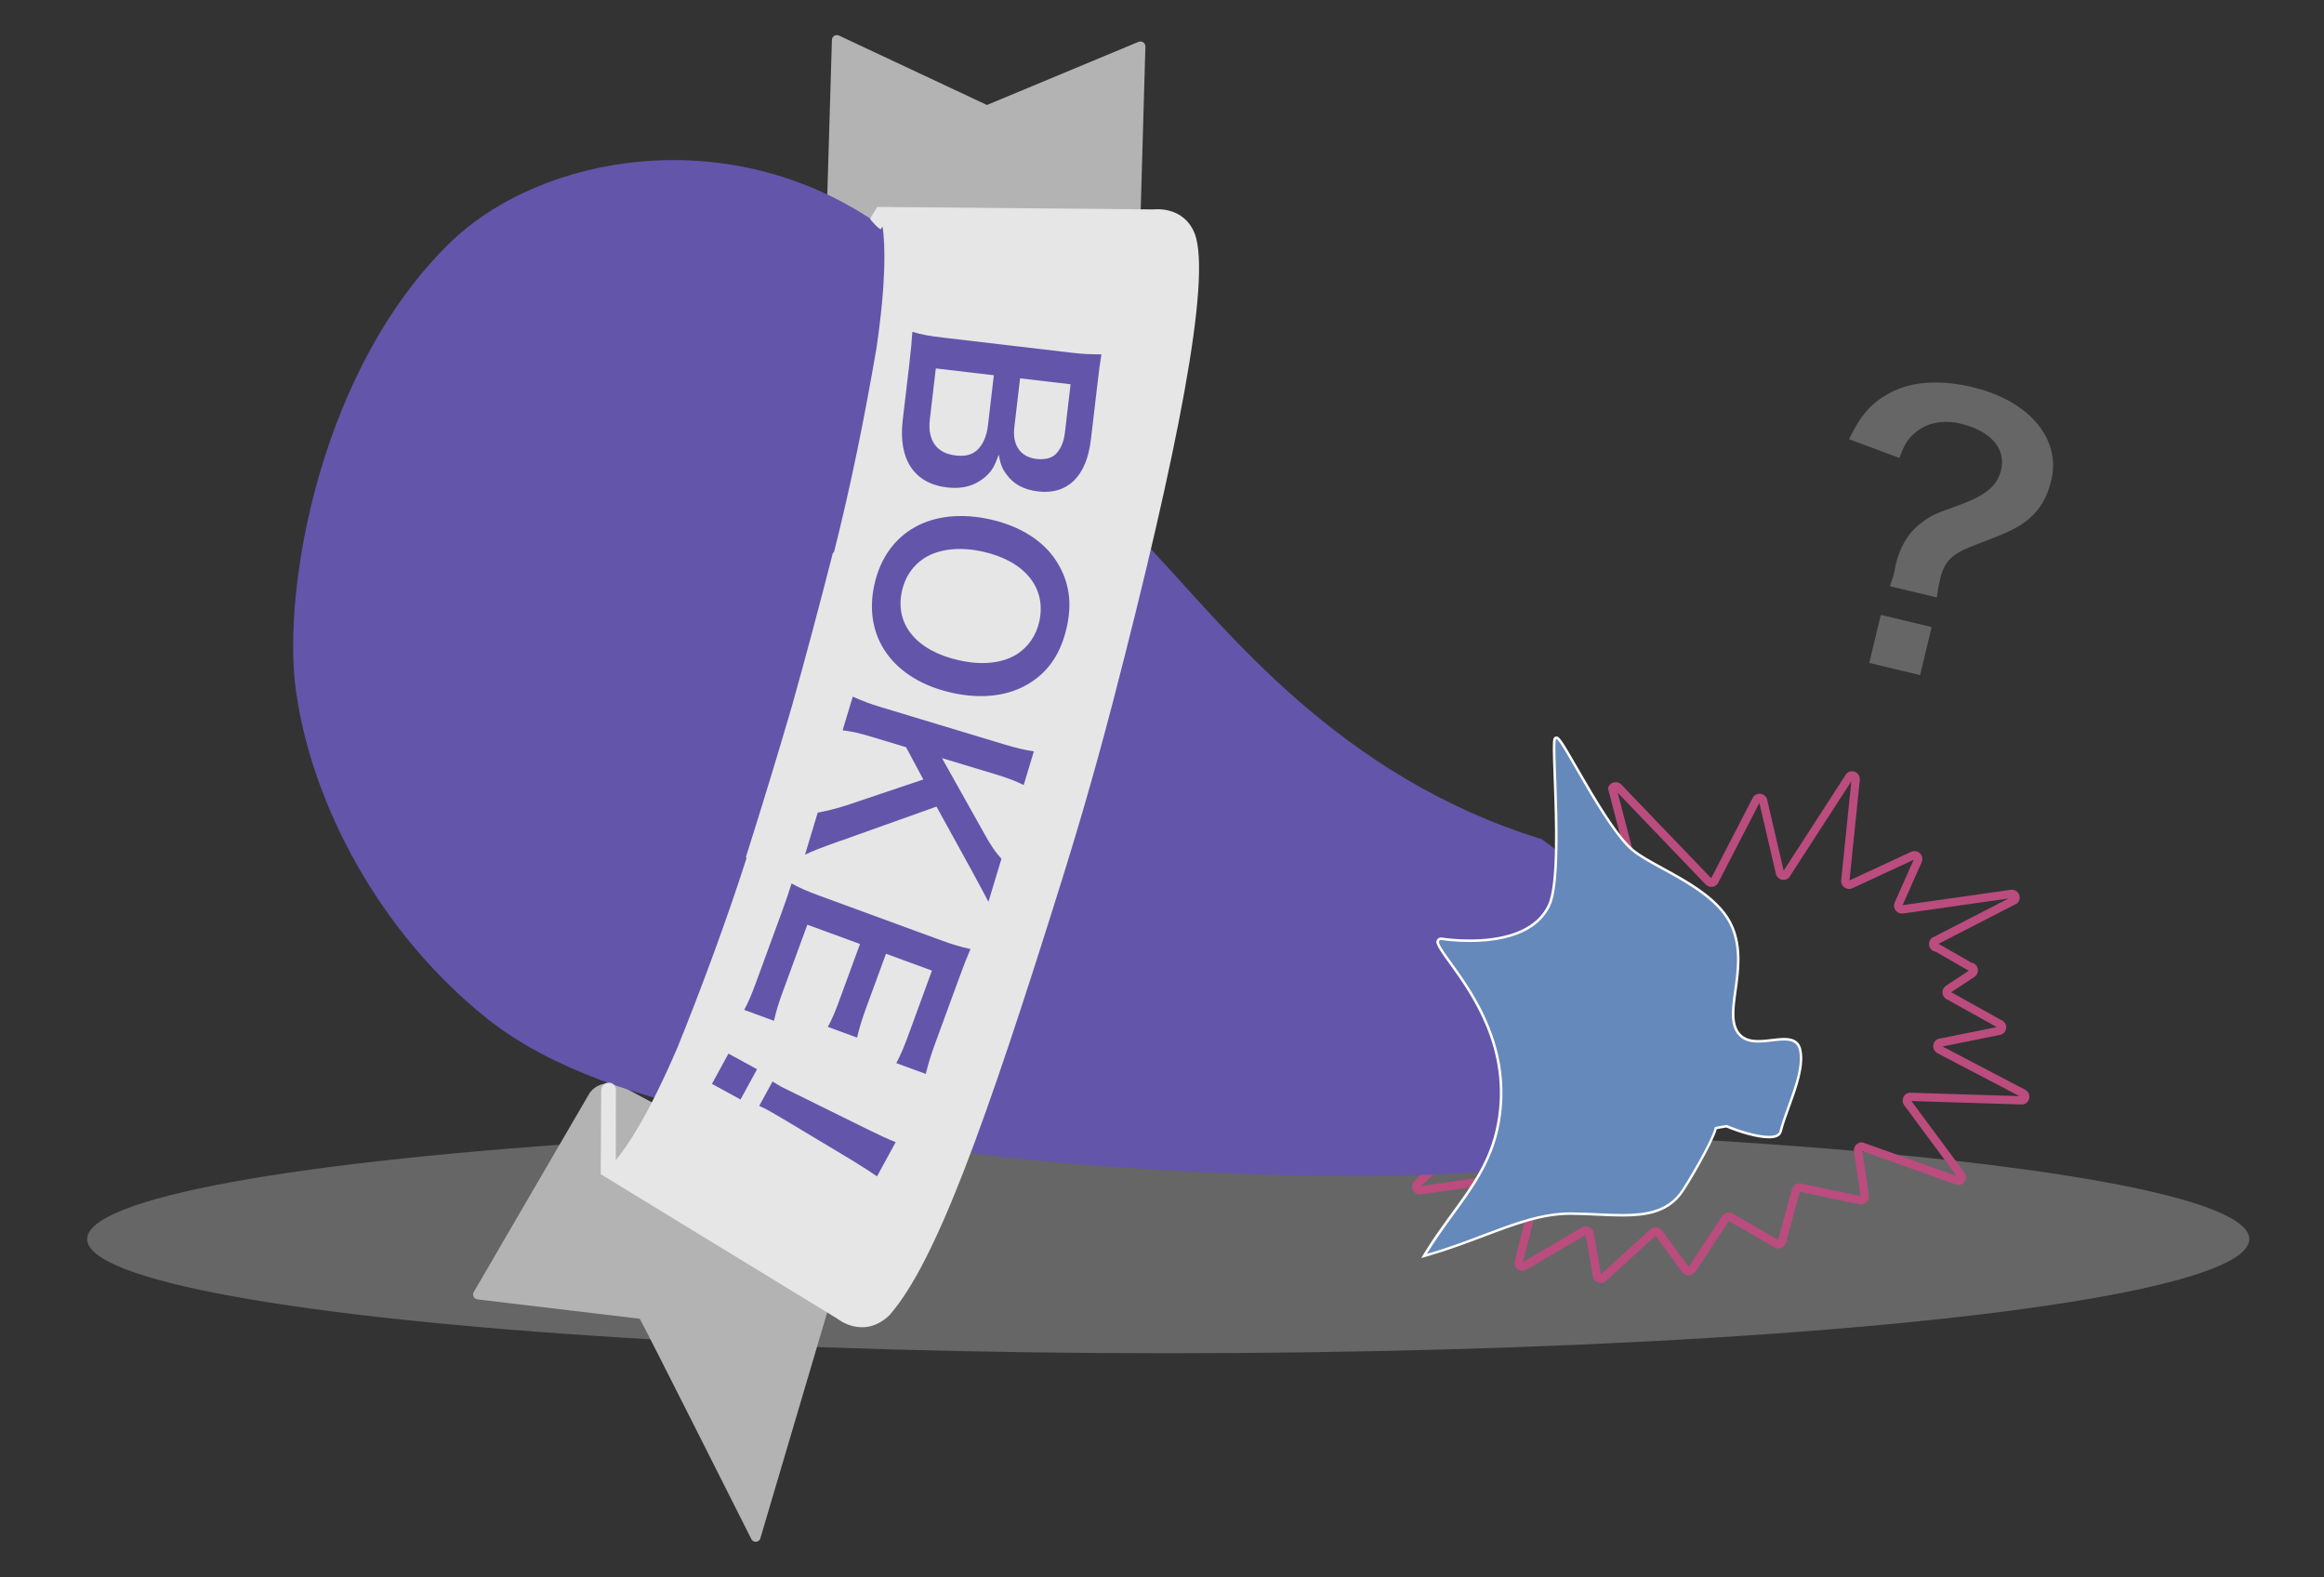 <?xml version="1.0" encoding="UTF-8"?><svg id="a" xmlns="http://www.w3.org/2000/svg" viewBox="0 0 560 380"><rect x="0" y="0" width="560" height="380" fill="#333333" stroke="none"/><defs><style>.b{fill:none;stroke:#bb4c7e;stroke-width:2px;}.c{fill:#e6e6e6;}.d{fill:#6589ba;}.e{fill:#fff;}.f{fill:#666;}.g{fill:#b3b3b3;}.h{fill:#6355aa;}</style></defs><ellipse class="f" cx="281.5" cy="298.5" rx="260.5" ry="27.5"/><path class="b" d="M395.69,217.48l-7.19-27.54c.25-.54.96-.69,1.41-.3l21.87,22.79c.38.33.95.29,1.28-.09l10.25-19.83c.44-.5,1.25-.37,1.51.24l4.11,17.67c.23.54.9.72,1.37.38l15.43-23.83c.61-.45,1.46.01,1.43.77l-2.51,24.46c-.03.68.67,1.15,1.29.87l15.01-6.96c.75-.35,1.54.42,1.2,1.18l-4.68,10.52c-.31.69.31,1.43,1.04,1.25l26.07-3.7c.85-.21,1.46.79.9,1.45l-19.46,10c-.51.6-.06,1.52.72,1.49l7.95,4.56c.88-.03,1.27,1.09.57,1.62l-5.84,3.85c-.62.46-.41,1.44.34,1.61l11.97,6.67c.83.19.96,1.32.19,1.69l-14.57,2.92c-.65.31-.7,1.22-.08,1.59l20.32,10.63c.68.41.53,1.44-.24,1.64l-27.2-.85c-.61.16-.88.88-.52,1.4l12.93,17.46c.41.58.01,1.38-.7,1.41l-23.27-8.31c-.54.02-.94.51-.86,1.04l1.63,10.9c.09.62-.46,1.14-1.07,1.01l-14.5-3.03c-.47-.1-.94.19-1.06.65l-3.33,12.34c-.15.57-.81.84-1.32.54l-11.05-6.42c-.42-.24-.95-.12-1.21.28l-8.15,12.36c-.34.52-1.1.54-1.47.04l-6.52-8.88c-.32-.43-.94-.5-1.34-.13l-12.03,10.97c-.52.48-1.37.19-1.49-.51l-1.75-10.18c-.11-.62-.81-.95-1.35-.63l-14.42,8.47c-.69.4-1.52-.22-1.33-.99l2.65-10.56c.18-.7-.5-1.31-1.18-1.08l-15.21,5.35c-.81.28-1.52-.61-1.05-1.33l6.62-10.33c.42-.65-.12-1.49-.89-1.39l-14.64,2.06c-.87.12-1.38-.95-.74-1.55l10.21-9.52c.57-.54.24-1.5-.54-1.57l-13.05-1.14c-.87-.08-1.13-1.22-.38-1.67l13.31-7.99c.65-.39.56-1.35-.14-1.62l-10.73-4.17c-.77-.3-.76-1.4.02-1.68l15.55-5.63c.64-.23.81-1.06.3-1.52l-7.73-7.07c-.56-.51-.27-1.44.47-1.55l16.46-2.48c.58-.09.92-.69.71-1.23l-3.89-9.76c-.25-.62.24-1.28.9-1.23l15.61,1.17c.5.04.94-.34.97-.84l.81-11.78c.04-.6.65-.99,1.21-.78l12.96,4.81c.44.16.94-.04,1.14-.47Z"/><path class="g" d="M215.58,71.25c.15,0,.29,0,.43-.05l57.96-17.79c.49-.15.83-.6.85-1.11l1.18-41.08c0-.41-.18-.79-.52-1.02-.11-.07-.23-.13-.35-.16-.26-.07-.54-.06-.79.04,0,0-35.57,14.81-36.52,15.21-.93-.44-35.65-16.72-35.65-16.72-.06-.03-.12-.05-.18-.07-.32-.09-.67-.05-.96.13-.35.21-.56.58-.57.99l-1.64,55.05c-.01.14-.12,1.97,1.3,3.61,1.19,1.38,3.05,2.17,5.52,2.34,0,0,9.95.64,9.95.64Z"/><path class="g" d="M181.78,371.37c.12.03.25.05.39.04.41-.02.78-.25.98-.6l16.72-56.49c.26-.44.21-1.01-.13-1.4l-39.79-45.74c-.1-.11-.21-.2-.34-.27l-8.79-4.71c-2.19-1.17-4.18-1.49-5.93-.94-2.07.65-2.95,2.26-3.04,2.44.03-.05-27.68,47.53-27.68,47.53-.2.35-.22.78-.04,1.14.15.3.42.53.74.62.06.02.13.03.19.04,0,0,38.07,4.54,39.1,4.66.6.84,26.96,53.22,26.96,53.22.16.22.39.39.65.46Z"/><path class="h" d="M371.48,202.15c-49.15-15.14-76-50.69-94.33-70.07-35.79-37.84-42.77-66.44-73.59-83.1-35.28-19.07-75.53-9.61-95.08,9.44-31.38,30.57-40.58,83.47-37.17,107.98,3.83,27.47,20.26,58.51,46.27,79.14,30.83,24.45,88.81,27.71,116.32,32.15,16.98,2.74,86.5,8.28,128.8,4.12,17.58-1.73,23.67-15.08,28.78-28.23,6.25-16.07,7.96-31.44-19.99-51.43Z"/><path class="c" d="M214.4,316.75c11.12-12.79,23.04-45.77,41.47-104.71.22-.72.44-1.43.66-2.13.16-.52.32-1.04.48-1.56.37-1.18.72-2.35,1.08-3.53.04-.13.08-.25.12-.38.4-1.31.79-2.61,1.18-3.92.03-.11.06-.21.09-.31.38-1.26.75-2.52,1.12-3.78.09-.3.18-.6.27-.9.3-1.03.6-2.06.89-3.08.19-.66.38-1.32.57-1.99s.38-1.32.57-1.99c.29-1.02.58-2.05.87-3.08.08-.31.17-.61.25-.91.35-1.26.7-2.52,1.05-3.79.03-.11.06-.21.09-.32.36-1.31.72-2.63,1.07-3.96.03-.13.07-.25.1-.38.32-1.19.64-2.38.95-3.56.14-.53.28-1.06.42-1.59.19-.72.38-1.43.57-2.16,15.52-59.77,23.6-101.15,19.68-112.29-2.66-6.94-9.84-5.98-9.84-5.98l-66.8-.6s.02.02.05.06l-1.69,2.72c-.05.32,2.29,2.74,2.58,2.58l.42-.67c.66,4.56.88,13.23-1.47,29.33-2.91,16.89-6.11,32.82-10.26,49.24l-.24.06c-3.44,13.45-6.72,25.7-9.85,36.84-3.24,11.11-6.93,23.24-11.12,36.48l.18.17c-4.92,15.39-11.44,32.85-16.73,45.84-6.78,15.72-11.73,23.31-14.79,26.97l.02-17.02c0-.97-.79-1.64-1.77-1.64-.98,0-1.77.92-1.77,1.89l-.11,20.09s-.07.03-.07.03l57.01,34.81s6.36,5.28,12.72-.88Z"/><path class="d" d="M343.54,301.91c2.12-3.47,4.34-6.52,6.49-9.47,4.81-6.61,9.35-12.84,11.01-21.8,3.34-18.02-6.35-31.44-11.56-38.65-1.57-2.18-2.71-3.75-3.04-4.81-.07-.24-.03-.49.12-.69.16-.21.4-.34.67-.34h.12c.97.15,3.58.49,6.8.49,6.92,0,15.86-1.49,19.15-8.6,2.3-4.97,1.74-20.42,1.38-30.65-.2-5.64-.3-8.61-.04-9.36.08-.22.25-.3.39-.3.6,0,1.52,1.49,4.91,7.36,3.96,6.88,9.39,16.29,13.48,19.7,1.68,1.4,4.25,2.81,7.23,4.44,6.27,3.43,14.06,7.69,16.77,14.09,2.2,5.2,1.44,10.58.78,15.33-.65,4.63-1.21,8.62,1.32,10.92.98.88,2.31,1.29,4.19,1.29,1.08,0,2.22-.13,3.31-.26,1.04-.12,2.03-.24,2.93-.24,1.52,0,3.34.29,3.84,2.53.85,3.8-.96,8.8-2.71,13.63-.78,2.15-1.52,4.18-1.98,6.03-.23.92-1.19,1.39-2.84,1.39-3.01,0-7.71-1.55-10.18-2.62-1.06.15-2.26.36-2.62.48-.52,2.76-7.02,13.92-8.61,15.93-3.48,4.43-8.75,5.04-13.93,5.04-1.89,0-3.85-.09-5.93-.19-2.09-.1-4.25-.2-6.46-.21h-.13c-6.85,0-13.3,2.44-20.78,5.26-4.26,1.61-8.67,3.27-13.72,4.73l-.75.22.41-.66Z"/><path class="e" d="M375.02,178.02c1.29,0,11.54,21.44,18.19,26.99,5.36,4.47,20.01,9.17,23.91,18.42,4.35,10.32-3.1,21.58,2.18,26.36,1.18,1.07,2.74,1.37,4.39,1.37,2.13,0,4.41-.5,6.25-.5,1.77,0,3.14.47,3.55,2.3,1.21,5.39-3.18,13.55-4.69,19.51-.21.83-1.19,1.16-2.54,1.16-2.85,0-7.4-1.44-10.14-2.63,0,0-2.92.4-2.94.6-.27,2.32-6.91,13.82-8.57,15.93-3.21,4.09-8.01,4.92-13.7,4.92-3.81,0-8.01-.37-12.39-.39-.04,0-.09,0-.13,0-10.75,0-20.49,5.94-34.58,10.01,6.97-11.4,15.14-18.42,17.54-31.38,4.35-23.46-13.21-39.14-14.61-43.61-.1-.32.17-.63.5-.63.03,0,.05,0,.08,0,1.14.17,3.71.48,6.84.48,6.72,0,16.03-1.43,19.42-8.77,3.44-7.43.59-37.78,1.35-40.05.02-.07.06-.1.11-.1M375.02,177.41c-.31,0-.58.2-.68.51-.27.8-.18,3.64.03,9.47.37,10.2.92,25.61-1.35,30.51-3.22,6.96-12.04,8.42-18.87,8.42-3.2,0-5.79-.33-6.75-.47-.06,0-.11-.01-.17-.01-.36,0-.7.17-.91.46-.2.28-.26.63-.16.95.34,1.11,1.49,2.7,3.08,4.9,5.18,7.17,14.82,20.53,11.5,38.42-1.65,8.89-5.96,14.82-10.96,21.68-2.15,2.96-4.38,6.01-6.51,9.49l-.81,1.33,1.49-.43c5.06-1.46,9.47-3.13,13.74-4.74,7.44-2.81,13.87-5.24,20.67-5.24h.13c2.2.01,4.36.11,6.45.21,2.08.1,4.05.19,5.94.19,5.26,0,10.62-.62,14.17-5.15,1.56-1.98,7.85-12.78,8.62-15.88.45-.11,1.44-.28,2.33-.41,2.97,1.27,7.38,2.61,10.23,2.61,1.8,0,2.86-.54,3.13-1.62.46-1.83,1.2-3.85,1.98-6,1.77-4.87,3.59-9.91,2.72-13.8-.56-2.48-2.63-2.77-4.13-2.77-.92,0-1.92.12-2.97.24-1.09.13-2.21.26-3.28.26-1.8,0-3.07-.39-3.98-1.22-2.41-2.19-1.86-6.11-1.23-10.65.67-4.79,1.43-10.21-.8-15.49-2.74-6.5-10.59-10.79-16.9-14.24-2.96-1.62-5.52-3.02-7.18-4.4-4.05-3.38-9.46-12.77-13.41-19.62-3.84-6.67-4.42-7.51-5.17-7.51h0Z"/><path class="h" d="M219.16,87.25c.39-3.3.52-4.95.69-7.3,2.34.68,3.98.99,7.62,1.41l30.88,3.63c2.62.31,4.68.38,7.05.37-.39,2.38-.5,3.29-.96,7.15l-1.58,13.42c-1.04,8.82-5.6,13.3-12.71,12.46-3.47-.41-5.91-1.73-7.64-4.13-1.05-1.39-1.44-2.48-1.86-4.77-.97,2.83-1.69,4.07-3.29,5.44-2.44,2.08-5.42,2.94-9.12,2.5-7.96-.94-11.83-6.75-10.72-16.19l1.65-13.99ZM225.5,88.75l-1.44,12.23c-.6,5.06,1.57,8.2,6.18,8.74,2.28.27,3.88-.12,5.16-1.24,1.42-1.27,2.35-3.36,2.66-5.97l1.42-12.11-13.99-1.65ZM244.41,102.96c-.51,4.32,1.52,7.16,5.39,7.61,1.82.21,3.42-.17,4.38-.98,1.28-1.12,2.14-2.98,2.41-5.25l1.38-11.77-12.17-1.43-1.39,11.83Z"/><path class="h" d="M248.16,164.53c-4.99,3.16-11.57,3.98-18.84,2.35-14.14-3.17-21.46-13.44-18.61-26.12,2.84-12.68,13.78-18.8,27.98-15.62,7.21,1.62,12.91,5.24,16.01,10.28,2.94,4.71,3.68,9.75,2.35,15.67-1.38,6.15-4.23,10.5-8.88,13.44ZM231.08,159.06c5.64,1.27,10.52.72,14.01-1.49,2.75-1.79,4.59-4.49,5.34-7.84,1.8-8.05-3.43-14.56-13.54-16.83-5.59-1.25-10.64-.69-14.2,1.57-2.75,1.79-4.59,4.49-5.35,7.9-1.79,7.99,3.46,14.39,13.74,16.7Z"/><path class="h" d="M202.6,202.52c-5.43,1.95-6.38,2.32-8.62,3.38l3.06-10.14c1.89-.32,4.61-1,6.8-1.71l18.65-6.27-4.17-7.78-8.06-2.43c-3.23-.98-4.8-1.33-7.22-1.64l2.45-8.11c2.37,1.07,4.03,1.7,6.94,2.58l29.49,8.91c2.96.89,4.8,1.33,7.2,1.7l-2.45,8.11c-1.71-.88-3.8-1.69-6.92-2.63l-12.77-3.86,10.3,18.37c1.55,2.8,2.55,4.24,4.03,5.88l-3.13,10.36c-1.11-2.07-2.32-4.41-4.06-7.57l-8.46-15.36-23.06,8.23Z"/><path class="h" d="M179.32,243.3c.98-1.84,1.72-3.52,2.92-6.8l6.15-16.78c1.18-3.23,1.66-4.7,2.34-6.89,2.03,1.11,3.77,1.87,6.94,3.03l29.09,10.66c2.8,1.02,4.45,1.51,7.09,2.11-.9,2.11-1.46,3.49-2.66,6.77l-5.95,16.24c-.98,2.69-1.53,4.5-2.16,7.07l-7.1-2.6c1.02-1.94,1.76-3.63,2.92-6.8l5.67-15.49-11.08-4.06-4.79,13.07c-1.02,2.8-1.59,4.66-2.18,7.13l-7.04-2.58c1.13-2.09,1.72-3.52,2.94-6.85l4.81-13.12-12.69-4.65-5.91,16.13c-1.1,3.01-1.57,4.61-2.14,7.02l-7.15-2.62Z"/><path class="h" d="M175.53,253.82l6.89,3.76-3.98,7.29-6.89-3.76,3.98-7.29ZM186.16,260.53c1.03.63,1.5.95,2.11,1.28q.55.3,3.7,1.82l17.48,8.62c2.27,1.11,4.86,2.33,6.38,2.89l-4.5,8.25c-1.28-.89-3.78-2.52-5.89-3.8l-16.71-10.02q-2.91-1.72-3.62-2.1c-.6-.33-1.11-.6-2.17-1.05l3.21-5.88Z"/><path class="f" d="M455.38,141.23c.51-1.4.84-2.39,1.1-3.49l.3-1.63c1.07-4.48,3-7.68,6.08-10.07,2.3-1.77,3.12-2.2,9.46-4.44,6.28-2.34,8.95-4.56,9.87-8.36,1.23-5.15-2.47-9.44-9.74-11.18-4.39-1.05-8.45-.15-11.21,2.41-1.59,1.41-2.44,2.72-3.55,5.85l-12.14-4.52c2.83-5.84,5.29-8.65,9.71-11.08,5.24-2.86,12.15-3.34,20.09-1.44,13.61,3.26,21.33,12.44,18.94,22.41-.97,4.06-2.65,6.96-5.35,9.26-2.57,2.15-4.4,3.06-12.46,6.13-6.17,2.27-7.93,4-9,8.48-.32,1.35-.56,2.73-.78,4.37l-11.32-2.71ZM465.45,151.06l-2.77,11.58-12.25-2.94,2.77-11.58,12.25,2.94Z"/></svg>